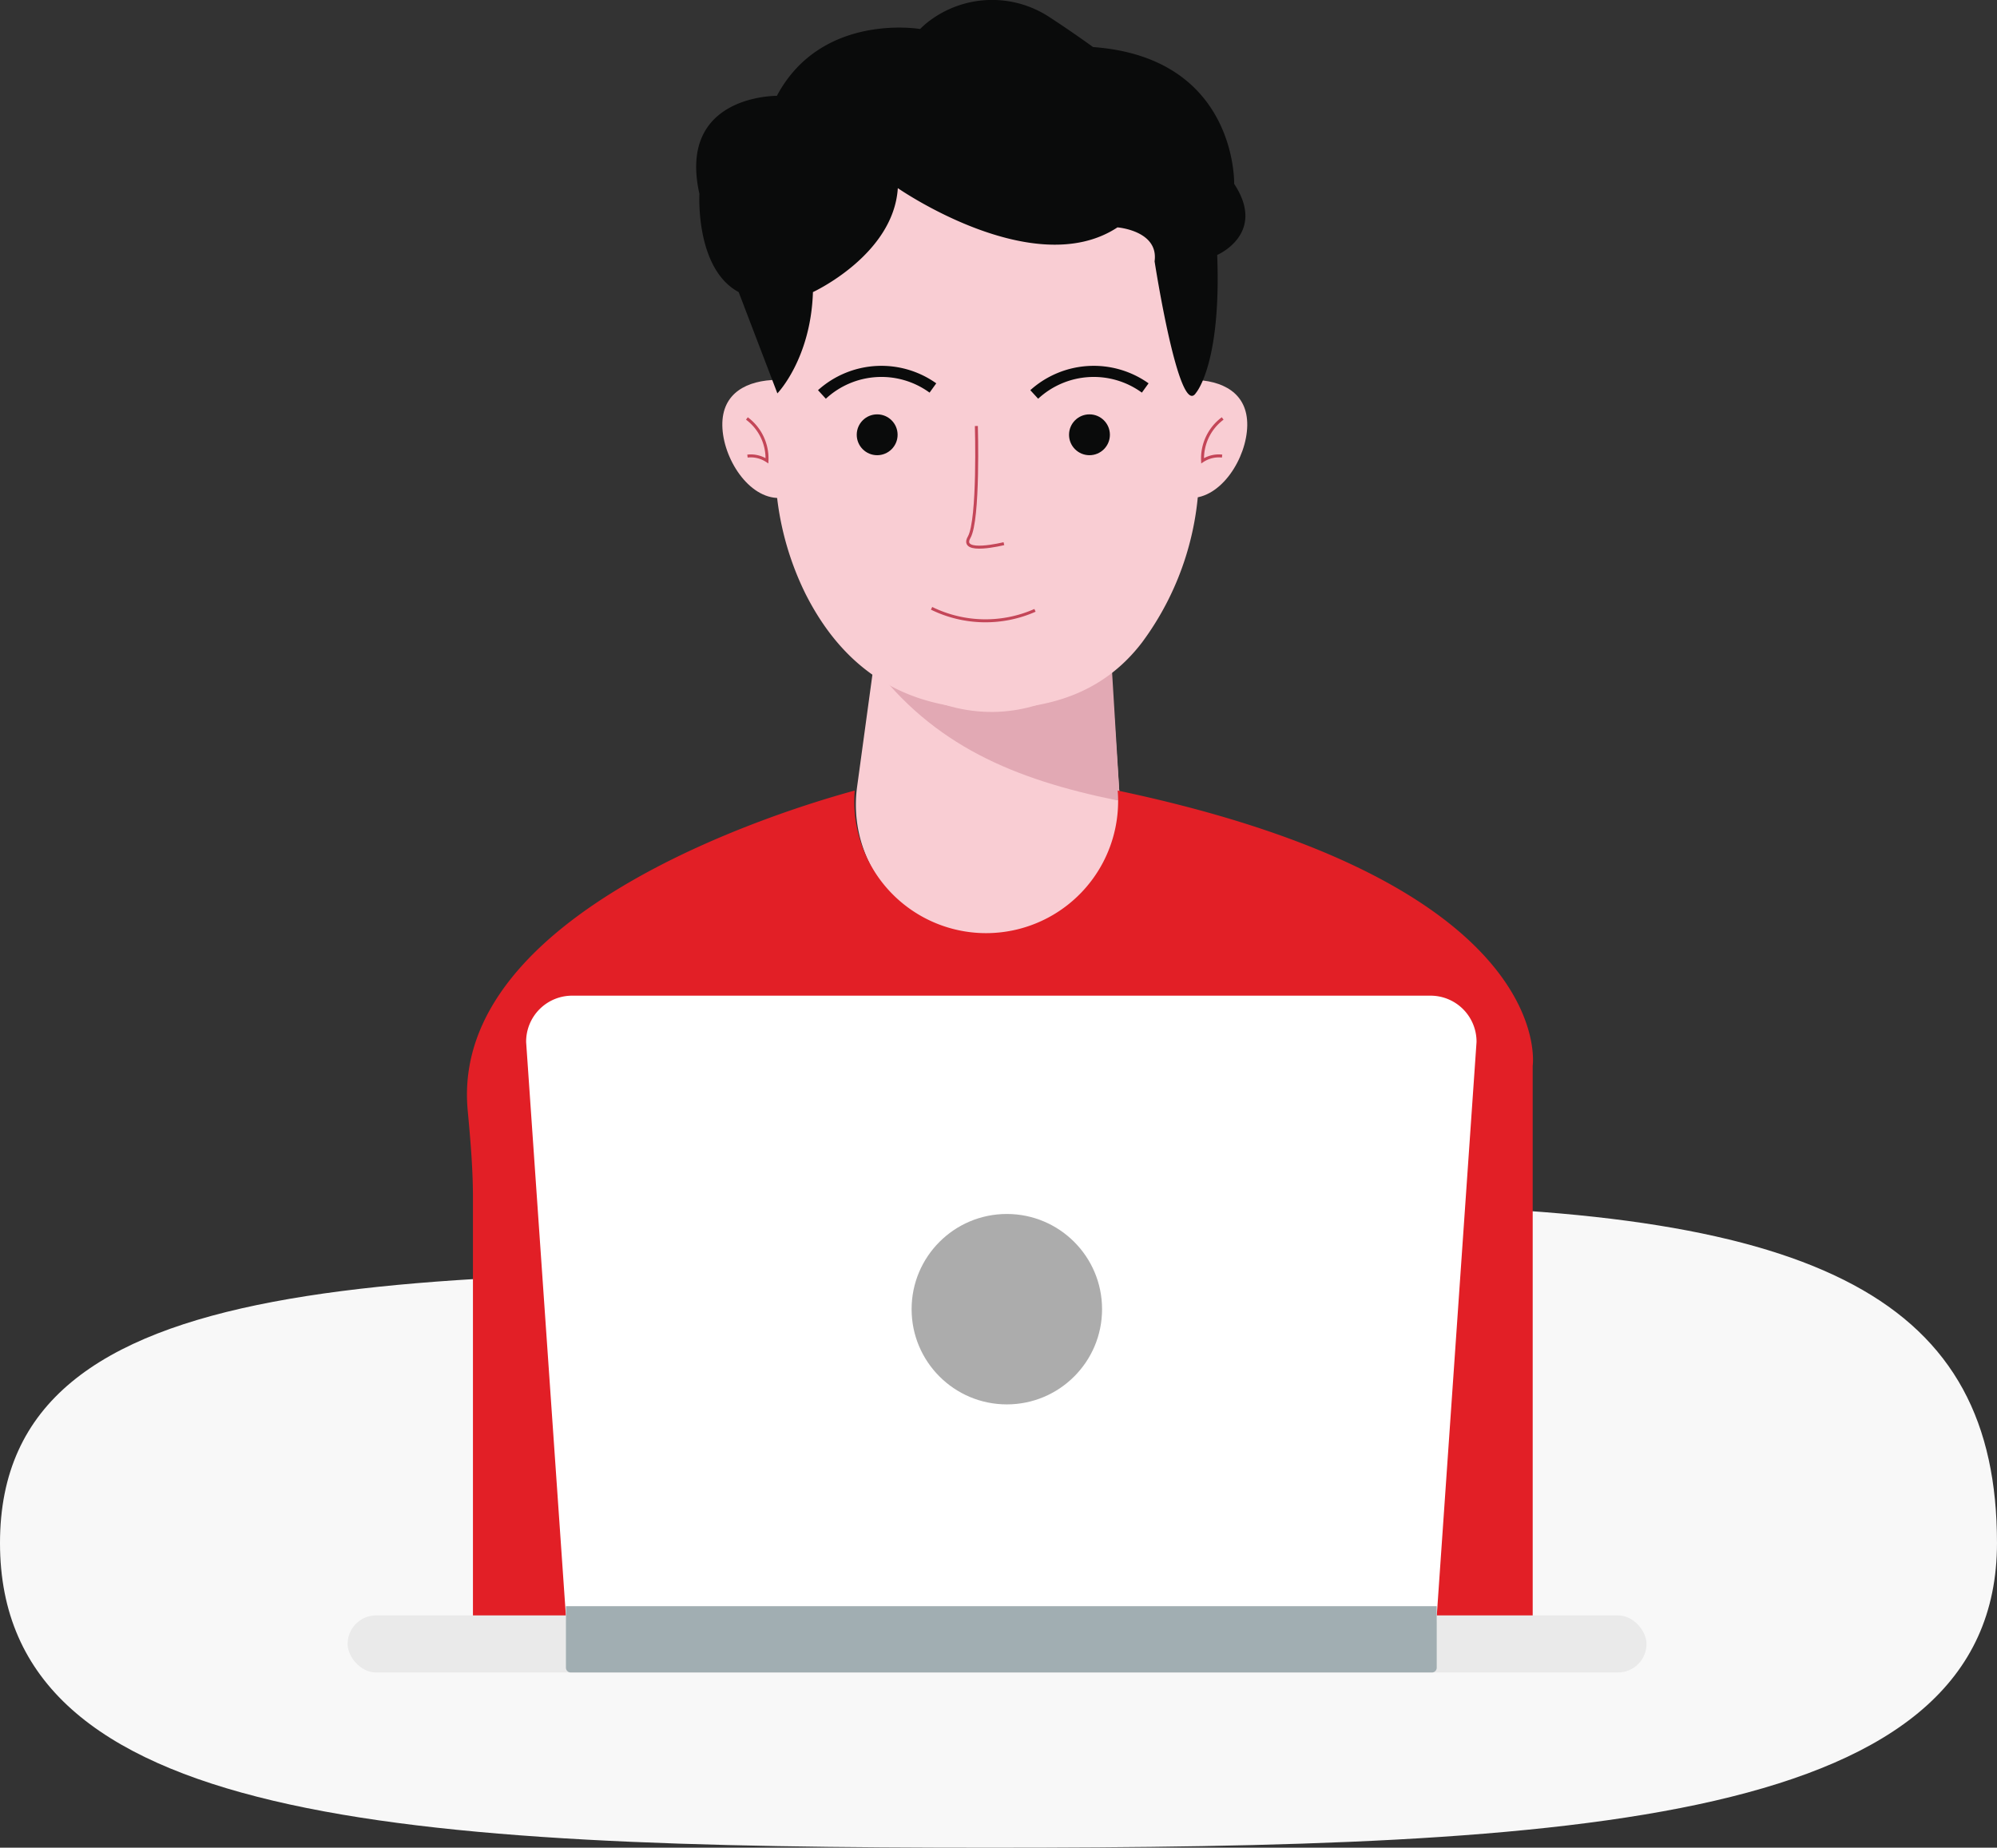 <svg xmlns="http://www.w3.org/2000/svg" width="200.665" height="185.704" viewBox="0 0 200.665 185.704"><rect x="0" y="0" width="200.665" height="185.704" fill="#333333" stroke="none"/><defs><style>.a{fill:#f8f8f8;}.b{fill:#eb4b4d;}.c{fill:#f9cdd3;}.d{fill:#e2a9b4;}.e{fill:#e21f26;}.f{fill:#0a0b0b;}.g,.h{fill:none;stroke-miterlimit:10;stroke-width:0.3px;}.g{stroke:#c44658;}.h{stroke:#040505;}.i{fill:#eaeaea;}.j{fill:#fff;stroke:#fff;stroke-width:2px;}.k{fill:#a1aeb2;}.l{fill:#acacac;}</style></defs><g transform="translate(-234.07 -13529)"><path class="a" d="M107.5,62.769c8.431,0,29.98-6.684,37.854-6.634,46.033.295,63.38,9.724,63.38,33.95,0,28.235-41.864,30.619-101.235,30.619S8.07,118.32,8.07,90.085,48.129,62.769,107.5,62.769Z" transform="translate(226 13594)"/><g transform="translate(-4 -2549)"><g transform="translate(52 11128)"><g transform="translate(154.492 4811.115)"><g transform="translate(78.507 138.885)"><path class="b" d="M88.437,246.164" transform="translate(-70.572 -100.068)"/><path class="c" d="M116.816,222.739h0a13.258,13.258,0,0,0,13.692-14.155l-2.149-31.906a9.994,9.994,0,0,0-9.632-9.356h0A10.011,10.011,0,0,0,108.457,176l-4.324,31.68a13.263,13.263,0,0,0,11.335,14.945A13.487,13.487,0,0,0,116.816,222.739Z" transform="translate(-64.938 -128.598)"/><path class="d" d="M129.472,187.622s-10.791,11.98-24.9-.214l.761.5c6.251,8.374,14.415,11.749,24.65,13.848h.346" transform="translate(-64.733 -121.328)"/><path class="c" d="M118.94,147.893h0a20.774,20.774,0,0,0-21.02,20.914L98.1,182.36a29.563,29.563,0,0,0,3.059,12.961c3.745,7.407,9.74,11.566,18.588,11.566h0c6.469,0,11.593-1.945,15.218-6.688a29.149,29.149,0,0,0,5.727-18.149l-.177-13.244A21.449,21.449,0,0,0,118.94,147.893Z" transform="translate(-67.142 -135.626)"/><path class="e" d="M140.7,197.231l.012.167a13.27,13.27,0,0,1-13.693,14.155,13.116,13.116,0,0,1-1.347-.116,13.252,13.252,0,0,1-11.4-14.207c-6.779,1.841-40.746,12.082-38.886,32.139.27,2.916.527,5.831.527,8.758V280.4H182.4V224.884S185.054,206.587,140.7,197.231Z" transform="translate(-75.319 -117.774)"/><circle class="f" cx="2.053" cy="2.053" r="2.053" transform="translate(39.159 41.645)"/><path class="f" d="M112.426,168.577l.673-.934a9.515,9.515,0,0,0-11.883.689l.788.859A8.213,8.213,0,0,1,112.426,168.577Z" transform="translate(-65.949 -129.116)"/><circle class="f" cx="2.053" cy="2.053" r="2.053" transform="translate(60.491 41.645)"/><path class="f" d="M128.091,168.577l.673-.934a9.515,9.515,0,0,0-11.883.689l.789.859A8.213,8.213,0,0,1,128.091,168.577Z" transform="translate(-60.281 -129.116)"/><path class="g" d="M113.133,170.324s.279,9.423-.727,11.185,3.494.641,3.494.641" transform="translate(-61.953 -127.509)"/><path class="g" d="M119.987,183.985a12.3,12.3,0,0,1-10.392-.206" transform="translate(-62.917 -122.641)"/><g transform="translate(72.655 38.175)"><path class="c" d="M128.67,178.794c3.115.057,5.691-4,5.743-7.284s-2.492-4.562-5.532-4.592Z" transform="translate(-128.67 -166.917)"/><path class="g" d="M131.612,169.768a5.017,5.017,0,0,0-2.018,4.252,2.941,2.941,0,0,1,1.96-.47" transform="translate(-128.338 -165.885)"/></g><g transform="translate(25.651 38.175)"><path class="c" d="M99.9,178.794c-3.115.057-5.692-4-5.744-7.284s2.494-4.562,5.533-4.592Z" transform="translate(-94.154 -166.917)"/><path class="g" d="M95.969,169.768a5.012,5.012,0,0,1,2.017,4.252,2.939,2.939,0,0,0-1.96-.47" transform="translate(-93.498 -165.885)"/></g><path class="f" d="M100.386,178.422s3.361-3.462,3.573-10.18c0,0,8.1-3.731,8.529-10.448,0,0,13.647,9.489,22.07,3.945,0,0,4.158.32,3.731,3.411,0,0,2.453,15.886,4.159,13.221,0,0,2.558-2.879,2.131-13.861,0,0,5.012-2.131,1.706-7.143,0,0,.32-12.687-14.179-13.753,0,0-2.084-1.517-4.347-2.985a10.477,10.477,0,0,0-12.466.648c-.193.166-.383.34-.565.524,0,0-9.915-1.706-14.393,6.717,0,0-10.022-.125-7.783,9.853,0,0-.428,7.525,3.944,9.871Z" transform="translate(-69.201 -138.885)"/><line class="h" y2="52.727" transform="translate(20.007 109.232)"/><line class="h" y2="55.029" transform="translate(89.075 106.93)"/></g><rect class="i" width="130.518" height="5.738" rx="2.869" transform="translate(66.508 301.241)"/><path class="j" d="M-.378,4H85.879A3.622,3.622,0,0,1,89.5,7.622l-4,57.74H0L-4,7.622A3.622,3.622,0,0,1-.378,4Z" transform="translate(89.445 235.956)"/><path class="k" d="M0,0H87.5a0,0,0,0,1,0,0V6.178a.484.484,0,0,1-.484.484H.484A.484.484,0,0,1,0,6.178V0A0,0,0,0,1,0,0Z" transform="translate(88.445 300.317)"/><ellipse class="l" cx="9.569" cy="9.569" rx="9.569" ry="9.569" transform="translate(123.179 260.897)"/></g></g></g></g></svg>